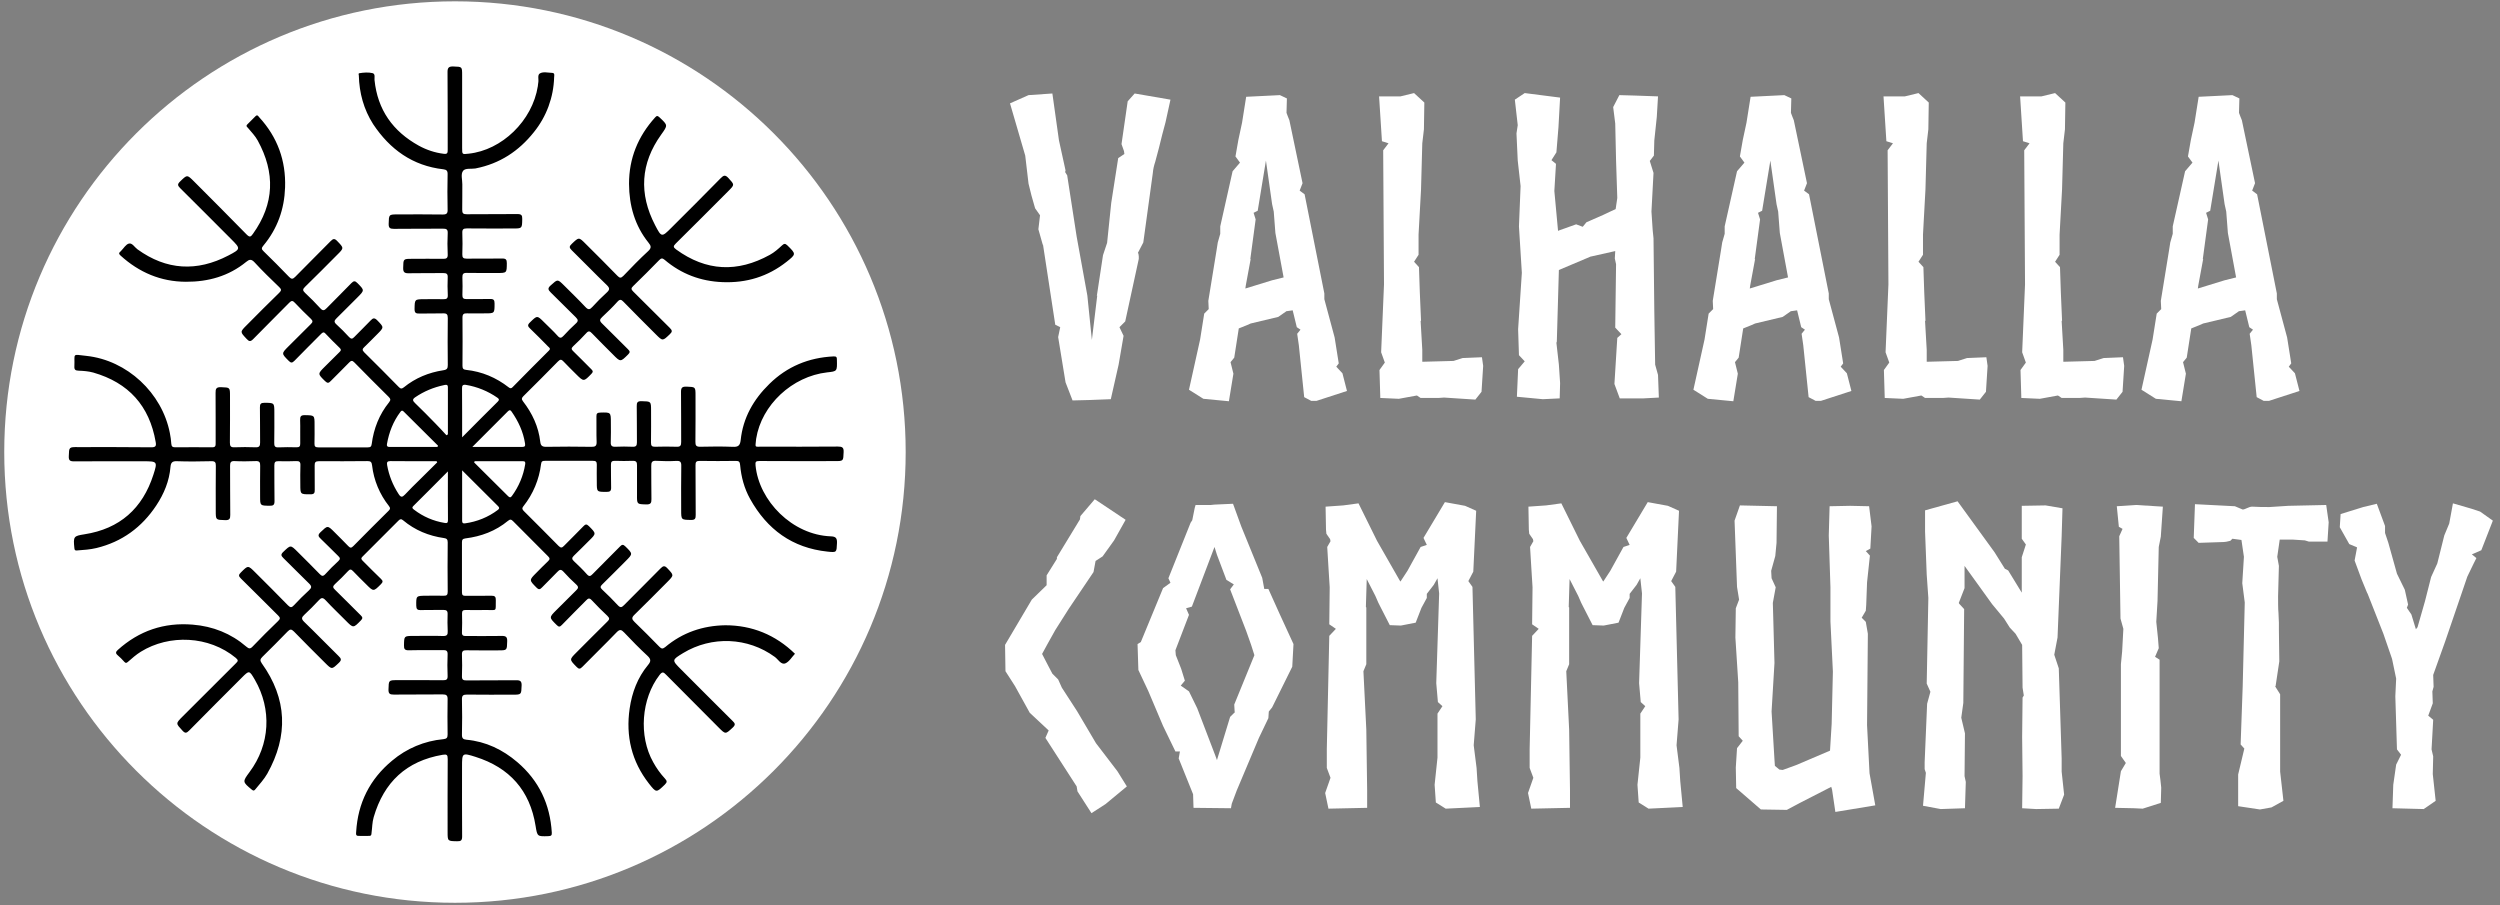 <svg xmlns="http://www.w3.org/2000/svg" xmlns:xlink="http://www.w3.org/1999/xlink" width="500" zoomAndPan="magnify" viewBox="0 0 375 135.75" height="181" preserveAspectRatio="xMidYMid meet" version="1.0"><rect x="0" y="0" width="375" height="135.75" fill="#808080" stroke="none"/><defs><g/><clipPath id="id1"><path d="M 0.344 0 L 136 0 L 136 135.5 L 0.344 135.5 Z M 0.344 0 " clip-rule="nonzero"/></clipPath><clipPath id="id2"><path d="M 10.293 9.93 L 126.582 9.93 L 126.582 126.219 L 10.293 126.219 Z M 10.293 9.93 " clip-rule="nonzero"/></clipPath></defs><g clip-path="url(#id1)"><path fill="#ffffff" d="M 68.246 0.199 C 30.906 0.199 0.637 30.469 0.637 67.809 C 0.637 105.148 30.906 135.418 68.246 135.418 C 105.582 135.418 135.852 105.148 135.852 67.809 C 135.852 30.469 105.582 0.199 68.246 0.199 " fill-opacity="1" fill-rule="nonzero"/></g><g fill="#ffffff" fill-opacity="1"><g transform="translate(68.272, 71.413)"><g/></g></g><g clip-path="url(#id2)"><path fill="#000000" d="M 119.246 98.066 C 118.773 98.562 118.371 99.277 117.793 99.508 C 117.148 99.75 116.73 98.902 116.223 98.539 C 112.176 95.578 106.762 95.363 102.473 97.957 C 100.754 99.008 100.754 99.008 102.164 100.422 C 104.73 102.992 107.297 105.574 109.879 108.133 C 110.27 108.508 110.363 108.711 109.906 109.141 C 108.816 110.148 108.844 110.176 107.793 109.125 C 105.176 106.488 102.555 103.867 99.934 101.227 C 99.559 100.852 99.367 100.664 98.926 101.254 C 96.195 104.793 95.766 110.406 97.984 114.336 C 98.469 115.223 99.047 116.031 99.73 116.77 C 100.055 117.121 100.109 117.309 99.73 117.684 C 98.453 118.922 98.453 118.949 97.34 117.535 C 94.746 114.215 93.844 110.434 94.449 106.273 C 94.801 103.867 95.633 101.645 97.203 99.75 C 97.648 99.223 97.676 98.887 97.125 98.375 C 95.914 97.258 94.758 96.074 93.629 94.879 C 93.199 94.422 92.957 94.367 92.488 94.852 C 90.809 96.602 89.062 98.281 87.367 100.016 C 87.004 100.395 86.816 100.379 86.469 100.016 C 85.406 98.926 85.391 98.941 86.453 97.879 C 88 96.332 89.543 94.77 91.105 93.234 C 91.441 92.914 91.465 92.727 91.117 92.387 C 90.312 91.637 89.52 90.84 88.766 90.035 C 88.414 89.656 88.227 89.738 87.918 90.059 C 86.711 91.297 85.473 92.496 84.277 93.746 C 83.969 94.07 83.805 94.059 83.496 93.746 C 82.355 92.617 82.34 92.629 83.441 91.527 C 84.426 90.543 85.406 89.551 86.398 88.582 C 86.734 88.258 86.844 88.055 86.441 87.68 C 85.77 87.074 85.125 86.426 84.52 85.754 C 84.156 85.363 83.941 85.418 83.605 85.781 C 82.867 86.574 82.074 87.301 81.32 88.098 C 81.012 88.418 80.836 88.5 80.473 88.137 C 79.371 87.02 79.344 87.031 80.445 85.93 C 81.023 85.352 81.602 84.746 82.207 84.18 C 82.516 83.898 82.488 83.711 82.207 83.441 C 80.445 81.691 78.699 79.941 76.965 78.18 C 76.695 77.91 76.523 77.855 76.199 78.125 C 74.344 79.66 72.168 80.469 69.801 80.762 C 69.387 80.816 69.293 80.977 69.293 81.355 C 69.305 83.859 69.305 86.359 69.293 88.863 C 69.293 89.293 69.465 89.375 69.844 89.375 C 71.133 89.359 72.422 89.387 73.715 89.359 C 74.223 89.348 74.387 89.523 74.371 90.02 C 74.316 91.797 74.641 91.488 72.934 91.5 C 71.898 91.516 70.863 91.516 69.844 91.5 C 69.453 91.5 69.293 91.621 69.305 92.039 C 69.332 92.969 69.332 93.895 69.293 94.824 C 69.266 95.336 69.492 95.414 69.922 95.402 C 71.699 95.391 73.484 95.43 75.258 95.391 C 75.902 95.375 76.105 95.562 76.078 96.211 C 76.039 97.555 76.078 97.555 74.723 97.555 C 73.148 97.555 71.578 97.57 70.004 97.543 C 69.492 97.527 69.266 97.637 69.293 98.215 C 69.332 99.266 69.332 100.328 69.293 101.391 C 69.266 101.941 69.465 102.074 69.992 102.062 C 72.465 102.035 74.938 102.062 77.41 102.035 C 78.027 102.023 78.27 102.172 78.242 102.844 C 78.188 104.203 78.23 104.203 76.832 104.203 C 74.559 104.203 72.289 104.215 70.031 104.188 C 69.465 104.188 69.277 104.336 69.293 104.93 C 69.332 106.68 69.332 108.441 69.293 110.191 C 69.277 110.742 69.48 110.918 69.965 110.957 C 72.879 111.227 75.395 112.438 77.598 114.32 C 80.848 117.094 82.516 120.645 82.77 124.898 C 82.797 125.312 82.664 125.406 82.262 125.422 C 80.609 125.477 80.594 125.488 80.34 123.902 C 79.492 118.559 76.43 115.141 71.32 113.527 C 69.32 112.895 69.305 112.934 69.305 115.008 C 69.305 118.492 69.293 121.977 69.32 125.461 C 69.32 126.055 69.156 126.203 68.578 126.188 C 67.141 126.16 67.141 126.188 67.141 124.777 C 67.141 121.141 67.129 117.496 67.156 113.863 C 67.156 113.23 67.035 113.109 66.391 113.219 C 60.961 114.145 57.586 117.32 56.055 122.57 C 55.824 123.348 55.84 124.145 55.73 124.938 C 55.707 125.141 55.73 125.367 55.422 125.383 C 54.859 125.383 54.293 125.406 53.73 125.383 C 53.34 125.367 53.406 125.043 53.422 124.801 C 53.676 120.457 55.465 116.879 58.809 114.105 C 60.988 112.262 63.676 111.133 66.512 110.875 C 67.02 110.82 67.141 110.648 67.141 110.164 C 67.113 108.414 67.113 106.652 67.141 104.902 C 67.156 104.324 66.969 104.16 66.402 104.16 C 63.957 104.188 61.512 104.16 59.066 104.188 C 58.488 104.188 58.258 104.066 58.273 103.434 C 58.312 102.023 58.273 102.023 59.645 102.023 C 61.914 102.023 64.184 102.008 66.441 102.035 C 66.969 102.035 67.168 101.93 67.141 101.363 C 67.102 100.312 67.09 99.25 67.141 98.188 C 67.168 97.609 66.941 97.5 66.43 97.516 C 64.734 97.543 63.031 97.5 61.324 97.543 C 60.73 97.555 60.582 97.367 60.598 96.801 C 60.625 95.391 60.598 95.391 62.035 95.391 C 63.5 95.391 64.977 95.348 66.441 95.402 C 67.047 95.414 67.184 95.215 67.156 94.664 C 67.113 93.816 67.113 92.953 67.141 92.105 C 67.156 91.621 66.969 91.488 66.512 91.488 C 65.383 91.516 64.238 91.473 63.109 91.516 C 62.613 91.527 62.453 91.379 62.438 90.867 C 62.426 89.375 62.398 89.375 63.891 89.359 C 64.762 89.359 65.637 89.332 66.523 89.359 C 66.98 89.375 67.156 89.266 67.156 88.77 C 67.129 86.293 67.129 83.816 67.156 81.34 C 67.156 80.91 66.992 80.762 66.605 80.711 C 64.32 80.387 62.25 79.539 60.461 78.043 C 60.18 77.801 59.992 77.855 59.75 78.113 C 57.977 79.902 56.188 81.691 54.387 83.48 C 54.078 83.777 54.215 83.926 54.441 84.152 C 55.344 85.043 56.215 85.957 57.129 86.816 C 57.492 87.152 57.438 87.328 57.117 87.652 C 56.016 88.754 56.027 88.754 54.914 87.637 C 54.254 86.98 53.582 86.332 52.949 85.66 C 52.668 85.363 52.48 85.363 52.211 85.66 C 51.578 86.332 50.922 87.008 50.234 87.625 C 49.871 87.961 49.926 88.164 50.262 88.473 C 51.551 89.723 52.816 91.031 54.105 92.293 C 54.414 92.59 54.43 92.766 54.121 93.074 C 52.992 94.23 53.004 94.246 51.848 93.074 C 50.855 92.066 49.82 91.098 48.852 90.047 C 48.406 89.562 48.164 89.656 47.789 90.074 C 47.105 90.812 46.391 91.527 45.652 92.215 C 45.234 92.605 45.168 92.832 45.625 93.277 C 47.371 94.957 49.055 96.707 50.785 98.402 C 51.176 98.781 51.285 98.996 50.828 99.426 C 49.766 100.434 49.793 100.461 48.73 99.398 C 47.184 97.852 45.613 96.305 44.094 94.73 C 43.703 94.34 43.504 94.352 43.125 94.742 C 41.891 96.02 40.625 97.285 39.363 98.523 C 39.039 98.848 38.961 99.062 39.254 99.48 C 43.086 104.82 43.273 110.363 40.09 116.055 C 39.605 116.902 38.934 117.629 38.316 118.383 C 38.141 118.598 38.031 118.668 37.777 118.453 C 36.367 117.281 36.352 117.266 37.43 115.812 C 40.504 111.695 40.801 106.41 38.223 101.953 C 37.387 100.527 37.387 100.527 36.246 101.672 C 33.613 104.309 30.977 106.934 28.371 109.586 C 27.969 109.988 27.766 110.027 27.363 109.586 C 26.367 108.508 26.328 108.535 27.391 107.473 C 30.051 104.809 32.711 102.145 35.387 99.492 C 35.707 99.184 35.789 99.035 35.371 98.684 C 31.34 95.348 25.375 95.121 21.125 97.758 C 20.414 98.199 19.809 98.738 19.191 99.277 C 18.961 99.48 18.844 99.492 18.641 99.266 C 18.332 98.914 18.008 98.59 17.645 98.281 C 17.281 97.973 17.379 97.758 17.672 97.488 C 20.871 94.609 24.605 93.344 28.895 93.695 C 31.93 93.938 34.645 95.012 36.957 97.004 C 37.309 97.301 37.523 97.379 37.887 96.988 C 39.137 95.684 40.41 94.406 41.715 93.156 C 42.066 92.82 42.051 92.645 41.715 92.32 C 39.832 90.477 38.008 88.594 36.125 86.766 C 35.734 86.387 35.801 86.199 36.137 85.863 C 37.215 84.785 37.199 84.773 38.289 85.863 C 39.926 87.504 41.582 89.133 43.195 90.801 C 43.57 91.176 43.758 91.152 44.094 90.785 C 44.82 90.008 45.559 89.266 46.34 88.555 C 46.754 88.176 46.797 87.949 46.363 87.531 C 45.062 86.281 43.812 84.973 42.52 83.723 C 42.145 83.359 42.09 83.156 42.508 82.77 C 43.598 81.73 43.57 81.703 44.66 82.793 C 45.746 83.883 46.863 84.973 47.938 86.09 C 48.246 86.402 48.434 86.508 48.785 86.133 C 49.402 85.445 50.074 84.785 50.746 84.168 C 51.094 83.844 51.016 83.668 50.719 83.387 C 49.848 82.551 49.012 81.664 48.125 80.832 C 47.734 80.469 47.629 80.25 48.086 79.82 C 49.148 78.812 49.121 78.77 50.184 79.836 C 50.867 80.535 51.578 81.207 52.25 81.922 C 52.535 82.215 52.695 82.215 52.992 81.922 C 54.75 80.145 56.512 78.367 58.301 76.605 C 58.539 76.363 58.582 76.215 58.352 75.918 C 56.953 74.156 56.066 72.043 55.812 69.809 C 55.758 69.324 55.609 69.152 55.113 69.164 C 52.695 69.191 50.277 69.191 47.844 69.18 C 47.332 69.18 47.184 69.34 47.199 69.836 C 47.227 71.047 47.184 72.258 47.211 73.469 C 47.227 73.953 47.117 74.145 46.578 74.145 C 45.047 74.145 45.047 74.168 45.047 72.676 C 45.047 71.723 45.02 70.766 45.062 69.809 C 45.09 69.285 44.898 69.137 44.402 69.164 C 43.531 69.203 42.656 69.203 41.77 69.18 C 41.297 69.164 41.152 69.312 41.152 69.797 C 41.176 71.574 41.137 73.363 41.176 75.137 C 41.191 75.73 41.004 75.879 40.438 75.863 C 39.016 75.84 39.016 75.863 39.016 74.453 C 39.016 72.934 39 71.41 39.027 69.879 C 39.039 69.352 38.918 69.137 38.355 69.164 C 37.293 69.203 36.246 69.219 35.184 69.164 C 34.621 69.137 34.512 69.367 34.512 69.879 C 34.539 72.328 34.5 74.773 34.539 77.238 C 34.551 77.828 34.402 78.043 33.773 78.02 C 32.363 77.977 32.363 78.02 32.363 76.605 C 32.363 74.359 32.348 72.109 32.375 69.879 C 32.387 69.34 32.242 69.164 31.691 69.18 C 29.969 69.219 28.234 69.246 26.516 69.18 C 25.805 69.152 25.629 69.445 25.574 70.027 C 25.398 72.152 24.605 74.062 23.438 75.824 C 21.273 79.094 18.305 81.273 14.473 82.203 C 13.52 82.43 12.539 82.5 11.57 82.566 C 11.277 82.594 11.18 82.539 11.156 82.215 C 10.98 80.469 11.047 80.398 12.66 80.145 C 17.969 79.324 21.383 76.27 23.008 71.211 C 23.652 69.219 23.598 69.191 21.516 69.191 C 18.035 69.191 14.555 69.18 11.074 69.203 C 10.441 69.203 10.293 69.004 10.32 68.41 C 10.363 67.066 10.336 67.051 11.707 67.066 C 15.359 67.066 19.031 67.051 22.684 67.094 C 23.332 67.094 23.465 66.918 23.355 66.312 C 22.418 60.863 19.285 57.406 13.992 55.883 C 13.266 55.684 12.512 55.629 11.773 55.602 C 11.328 55.586 11.129 55.465 11.156 54.98 C 11.25 52.938 10.727 53.141 12.969 53.383 C 19.07 54.039 24.312 58.938 25.48 64.965 C 25.59 65.492 25.656 66.027 25.695 66.566 C 25.723 66.984 25.898 67.094 26.273 67.094 C 28.129 67.078 29.984 67.078 31.836 67.094 C 32.348 67.094 32.348 66.836 32.348 66.461 C 32.336 63.957 32.363 61.453 32.336 58.953 C 32.32 58.293 32.457 58.051 33.168 58.078 C 34.5 58.133 34.5 58.09 34.5 59.422 C 34.5 61.75 34.512 64.066 34.484 66.391 C 34.484 66.918 34.605 67.117 35.172 67.094 C 36.23 67.051 37.281 67.051 38.344 67.094 C 38.918 67.117 39.016 66.875 39.016 66.379 C 38.988 64.629 39.027 62.867 38.988 61.117 C 38.973 60.578 39.137 60.418 39.672 60.418 C 41.137 60.434 41.152 60.406 41.152 61.859 C 41.152 63.379 41.164 64.898 41.137 66.434 C 41.125 66.902 41.23 67.133 41.77 67.105 C 42.668 67.066 43.57 67.066 44.469 67.094 C 44.914 67.105 45.047 66.945 45.035 66.512 C 45.008 65.355 45.062 64.188 45.02 63.027 C 45.008 62.477 45.113 62.262 45.734 62.273 C 47.184 62.301 47.184 62.273 47.184 63.742 C 47.184 64.672 47.199 65.598 47.172 66.527 C 47.156 66.973 47.305 67.105 47.75 67.105 C 50.223 67.094 52.695 67.094 55.168 67.105 C 55.559 67.105 55.707 66.996 55.758 66.594 C 56.055 64.281 56.887 62.168 58.367 60.336 C 58.648 59.988 58.566 59.801 58.285 59.516 C 56.566 57.809 54.844 56.098 53.152 54.363 C 52.828 54.027 52.656 54.082 52.359 54.391 C 51.473 55.32 50.531 56.207 49.629 57.137 C 49.32 57.457 49.148 57.539 48.77 57.176 C 47.641 56.07 47.629 56.086 48.742 54.98 C 49.469 54.254 50.195 53.516 50.934 52.801 C 51.176 52.574 51.203 52.426 50.949 52.184 C 50.223 51.484 49.508 50.77 48.824 50.043 C 48.543 49.734 48.383 49.871 48.152 50.098 C 46.836 51.445 45.477 52.75 44.176 54.109 C 43.812 54.484 43.625 54.457 43.273 54.094 C 42.211 53.02 42.199 53.031 43.273 51.953 C 44.391 50.84 45.492 49.723 46.621 48.617 C 46.93 48.32 46.957 48.133 46.633 47.824 C 45.812 47.043 45.008 46.25 44.227 45.414 C 43.906 45.066 43.719 45.066 43.383 45.414 C 41.594 47.246 39.766 49.023 37.992 50.852 C 37.574 51.281 37.359 51.242 36.984 50.824 C 36.004 49.773 35.977 49.801 37.012 48.766 C 38.637 47.137 40.238 45.508 41.891 43.91 C 42.238 43.57 42.227 43.398 41.891 43.074 C 40.625 41.852 39.363 40.641 38.18 39.348 C 37.695 38.824 37.387 38.902 36.93 39.281 C 34.297 41.434 31.219 42.281 27.887 42.266 C 24.125 42.254 20.871 40.867 18.09 38.34 C 17.832 38.109 17.781 37.961 18.062 37.734 C 18.102 37.691 18.145 37.664 18.168 37.625 C 18.547 37.25 18.883 36.645 19.34 36.535 C 19.836 36.414 20.188 37.086 20.617 37.395 C 24.969 40.543 29.539 40.785 34.258 38.324 C 36.137 37.344 36.109 37.301 34.672 35.863 C 32.121 33.305 29.578 30.75 27.012 28.207 C 26.637 27.828 26.598 27.629 27 27.238 C 28.074 26.188 28.062 26.176 29.098 27.211 C 31.73 29.859 34.391 32.5 36.996 35.176 C 37.453 35.633 37.617 35.539 37.938 35.082 C 41.176 30.562 41.297 25.906 38.664 21.09 C 38.273 20.375 37.711 19.809 37.199 19.191 C 37.078 19.055 36.852 18.922 37.078 18.68 C 37.496 18.262 37.91 17.832 38.344 17.414 C 38.625 17.145 38.758 17.457 38.895 17.602 C 41.621 20.578 42.898 24.09 42.762 28.113 C 42.656 31.383 41.609 34.316 39.512 36.832 C 39.215 37.18 39.188 37.371 39.539 37.691 C 40.828 38.945 42.105 40.223 43.355 41.527 C 43.703 41.875 43.891 41.918 44.27 41.539 C 46.027 39.738 47.844 37.961 49.605 36.16 C 49.98 35.781 50.195 35.754 50.57 36.145 C 51.594 37.207 51.621 37.195 50.57 38.23 C 48.973 39.832 47.371 41.461 45.746 43.035 C 45.371 43.398 45.398 43.586 45.762 43.934 C 46.555 44.676 47.32 45.441 48.043 46.238 C 48.434 46.668 48.648 46.586 49.012 46.211 C 50.234 44.945 51.5 43.734 52.707 42.469 C 53.07 42.094 53.273 42.117 53.621 42.469 C 54.684 43.547 54.695 43.531 53.609 44.621 C 52.559 45.656 51.539 46.707 50.492 47.73 C 50.156 48.066 50.047 48.281 50.449 48.645 C 51.121 49.25 51.754 49.895 52.359 50.555 C 52.668 50.879 52.855 50.863 53.152 50.543 C 53.957 49.695 54.805 48.914 55.598 48.066 C 55.945 47.691 56.176 47.637 56.578 48.039 C 57.613 49.102 57.625 49.09 56.578 50.137 C 55.934 50.77 55.316 51.43 54.656 52.051 C 54.359 52.332 54.293 52.508 54.629 52.844 C 56.379 54.566 58.098 56.301 59.816 58.051 C 60.086 58.32 60.246 58.359 60.57 58.105 C 62.305 56.691 64.32 55.871 66.512 55.535 C 67.062 55.453 67.168 55.25 67.168 54.754 C 67.141 52.398 67.141 50.059 67.168 47.703 C 67.168 47.164 67.02 46.988 66.469 47.004 C 65.289 47.043 64.105 47.004 62.91 47.031 C 62.398 47.043 62.184 46.949 62.184 46.359 C 62.211 44.891 62.184 44.891 63.633 44.879 C 64.59 44.879 65.543 44.852 66.496 44.879 C 66.98 44.891 67.195 44.781 67.168 44.246 C 67.129 43.371 67.113 42.496 67.156 41.609 C 67.184 41.07 66.969 40.961 66.484 40.961 C 64.762 40.988 63.031 40.949 61.309 40.988 C 60.676 41.004 60.461 40.828 60.477 40.18 C 60.504 38.824 60.477 38.824 61.805 38.824 C 63.352 38.824 64.898 38.797 66.441 38.824 C 66.953 38.836 67.184 38.727 67.156 38.148 C 67.102 37.086 67.102 36.039 67.156 34.973 C 67.184 34.41 66.953 34.289 66.441 34.301 C 63.996 34.328 61.551 34.289 59.09 34.328 C 58.5 34.328 58.285 34.195 58.301 33.574 C 58.34 32.16 58.301 32.16 59.738 32.16 C 61.953 32.16 64.172 32.137 66.391 32.176 C 67.02 32.188 67.168 31.988 67.141 31.395 C 67.102 29.645 67.102 27.883 67.141 26.133 C 67.156 25.621 66.969 25.449 66.512 25.395 C 61.887 24.871 58.488 22.406 55.973 18.625 C 54.562 16.418 53.891 13.945 53.824 11.32 C 53.824 11.199 53.715 11.023 53.891 10.984 C 54.551 10.875 55.25 10.82 55.879 10.969 C 56.324 11.078 56.148 11.641 56.176 11.992 C 56.633 16.473 58.93 19.703 62.828 21.855 C 63.984 22.488 65.234 22.906 66.535 23.066 C 67.113 23.148 67.156 22.945 67.156 22.473 C 67.141 18.598 67.168 14.738 67.129 10.863 C 67.113 10.137 67.328 9.945 68.027 9.973 C 69.32 10.016 69.32 9.988 69.32 11.293 C 69.32 14.938 69.32 18.57 69.32 22.203 C 69.32 23.188 69.32 23.16 70.301 23.051 C 75.273 22.527 79.855 18.129 80.676 12.922 C 80.703 12.746 80.703 12.559 80.742 12.383 C 80.836 11.91 80.582 11.238 80.984 11.012 C 81.496 10.715 82.195 10.914 82.812 10.93 C 83.254 10.941 83.133 11.32 83.121 11.574 C 83.039 14.59 81.977 17.48 80.082 19.824 C 77.824 22.664 74.965 24.547 71.363 25.258 C 71.336 25.258 71.309 25.273 71.293 25.273 C 70.664 25.367 69.801 25.191 69.465 25.621 C 69.078 26.121 69.359 26.953 69.348 27.656 C 69.332 28.918 69.359 30.184 69.332 31.449 C 69.32 31.988 69.48 32.148 70.031 32.137 C 72.559 32.109 75.086 32.137 77.609 32.109 C 78.203 32.109 78.352 32.281 78.336 32.848 C 78.309 34.273 78.336 34.273 76.91 34.273 C 74.613 34.273 72.328 34.289 70.031 34.262 C 69.492 34.262 69.32 34.41 69.348 34.961 C 69.387 36.023 69.387 37.074 69.348 38.137 C 69.332 38.648 69.492 38.797 70.004 38.797 C 71.777 38.77 73.566 38.809 75.34 38.781 C 75.891 38.77 76.023 38.945 76.023 39.48 C 76.012 40.949 76.023 40.949 74.559 40.949 C 73.043 40.949 71.523 40.961 70.004 40.934 C 69.492 40.922 69.348 41.109 69.359 41.609 C 69.398 42.48 69.387 43.355 69.359 44.246 C 69.348 44.715 69.508 44.863 69.977 44.863 C 71.16 44.836 72.344 44.879 73.539 44.852 C 74.062 44.836 74.184 45.023 74.184 45.523 C 74.184 47.004 74.195 47.004 72.746 47.004 C 71.844 47.004 70.945 47.031 70.043 47.004 C 69.562 46.988 69.371 47.109 69.371 47.648 C 69.398 50.043 69.387 52.453 69.371 54.848 C 69.371 55.266 69.48 55.441 69.91 55.48 C 72.301 55.734 74.426 56.637 76.309 58.105 C 76.535 58.277 76.684 58.293 76.887 58.078 C 78.699 56.234 80.512 54.402 82.34 52.586 C 82.652 52.277 82.383 52.145 82.207 51.969 C 81.32 51.066 80.434 50.164 79.52 49.289 C 79.184 48.969 79.074 48.766 79.48 48.375 C 80.582 47.301 80.555 47.273 81.629 48.348 C 82.301 49.023 83.012 49.668 83.645 50.379 C 84.008 50.797 84.223 50.703 84.547 50.355 C 85.125 49.734 85.715 49.117 86.348 48.551 C 86.75 48.199 86.762 47.973 86.359 47.582 C 85.098 46.371 83.887 45.094 82.625 43.883 C 82.207 43.477 82.113 43.234 82.609 42.805 C 83.66 41.863 83.617 41.836 84.613 42.82 C 85.688 43.895 86.789 44.957 87.824 46.062 C 88.242 46.504 88.469 46.465 88.859 46.035 C 89.531 45.293 90.242 44.582 90.996 43.895 C 91.453 43.477 91.508 43.234 91.023 42.766 C 89.234 41.043 87.527 39.266 85.754 37.531 C 85.352 37.141 85.379 36.938 85.77 36.574 C 86.844 35.555 86.816 35.539 87.863 36.59 C 89.449 38.176 91.051 39.75 92.609 41.367 C 92.957 41.73 93.145 41.742 93.508 41.379 C 94.719 40.113 95.941 38.848 97.23 37.664 C 97.758 37.18 97.66 36.871 97.285 36.414 C 95.215 33.844 94.371 30.828 94.355 27.586 C 94.344 23.766 95.699 20.457 98.254 17.629 C 98.496 17.359 98.617 17.32 98.91 17.59 C 100.203 18.801 100.188 18.773 99.18 20.188 C 96.074 24.52 95.82 29.066 98.266 33.777 C 99.223 35.621 99.262 35.605 100.688 34.18 C 103.172 31.703 105.656 29.23 108.105 26.727 C 108.535 26.297 108.777 26.188 109.246 26.688 C 110.188 27.723 110.227 27.68 109.246 28.664 C 106.625 31.289 104.004 33.926 101.359 36.535 C 100.969 36.926 100.969 37.086 101.426 37.422 C 105.941 40.707 110.617 40.906 115.469 38.23 C 116.152 37.855 116.73 37.344 117.297 36.816 C 117.594 36.547 117.766 36.48 118.102 36.805 C 119.418 38.098 119.445 38.109 118.008 39.254 C 115.188 41.488 111.961 42.469 108.371 42.32 C 105.094 42.188 102.191 41.098 99.691 38.969 C 99.34 38.676 99.168 38.727 98.871 39.023 C 97.594 40.328 96.305 41.633 94.988 42.898 C 94.637 43.234 94.652 43.398 94.988 43.734 C 96.828 45.535 98.629 47.379 100.469 49.184 C 100.848 49.559 100.875 49.762 100.469 50.137 C 99.395 51.16 99.41 51.188 98.375 50.152 C 96.746 48.523 95.121 46.91 93.523 45.266 C 93.188 44.918 92.984 44.852 92.621 45.254 C 91.898 46.062 91.117 46.816 90.324 47.555 C 89.934 47.918 89.906 48.133 90.312 48.523 C 91.629 49.789 92.891 51.121 94.207 52.398 C 94.531 52.707 94.516 52.871 94.207 53.18 C 93.066 54.309 93.078 54.324 91.949 53.18 C 90.902 52.117 89.828 51.082 88.793 49.992 C 88.484 49.668 88.281 49.586 87.945 49.965 C 87.312 50.648 86.668 51.309 85.984 51.93 C 85.633 52.25 85.715 52.426 86.012 52.707 C 86.926 53.582 87.797 54.496 88.699 55.387 C 88.953 55.629 88.992 55.777 88.727 56.059 C 87.555 57.27 87.57 57.281 86.398 56.113 C 85.781 55.492 85.148 54.887 84.547 54.242 C 84.234 53.906 84.047 53.852 83.699 54.215 C 81.992 55.965 80.246 57.699 78.512 59.422 C 78.242 59.691 78.203 59.867 78.445 60.191 C 79.84 61.992 80.781 63.996 81.039 66.27 C 81.105 66.875 81.359 67.039 81.977 67.023 C 84.223 66.984 86.469 66.984 88.699 67.023 C 89.289 67.039 89.52 66.891 89.492 66.258 C 89.438 64.992 89.492 63.727 89.465 62.465 C 89.449 62.031 89.598 61.898 90.043 61.887 C 91.629 61.844 91.629 61.832 91.629 63.379 C 91.629 64.359 91.656 65.344 91.613 66.324 C 91.586 66.875 91.801 67.039 92.328 67.012 C 93.172 66.973 94.035 66.973 94.879 67.012 C 95.402 67.039 95.539 66.852 95.539 66.352 C 95.512 64.551 95.551 62.734 95.512 60.93 C 95.5 60.379 95.617 60.164 96.223 60.176 C 97.648 60.215 97.66 60.176 97.66 61.59 C 97.66 63.191 97.676 64.793 97.648 66.391 C 97.648 66.852 97.77 67.023 98.254 67.012 C 99.328 66.984 100.418 66.973 101.504 67.012 C 102.082 67.039 102.176 66.797 102.176 66.285 C 102.152 63.809 102.191 61.332 102.152 58.859 C 102.137 58.184 102.285 57.969 102.996 57.996 C 104.328 58.051 104.328 58.012 104.328 59.367 C 104.328 61.668 104.34 63.957 104.312 66.258 C 104.301 66.824 104.434 67.023 105.039 67.012 C 106.668 66.973 108.293 66.957 109.906 67.023 C 110.711 67.066 111.008 66.852 111.102 66.016 C 111.449 62.664 113.035 59.906 115.402 57.594 C 118.062 54.98 121.301 53.637 125.039 53.461 C 125.496 53.434 125.535 53.609 125.535 53.973 C 125.574 55.695 125.59 55.695 124.082 55.855 C 118.828 56.449 114.23 60.742 113.426 65.801 C 113.414 65.828 113.414 65.855 113.414 65.883 C 113.305 67.215 113.102 66.996 114.379 66.996 C 118.145 67.012 121.906 67.012 125.668 66.984 C 126.312 66.984 126.582 67.094 126.543 67.82 C 126.488 69.164 126.543 69.164 125.211 69.164 C 121.449 69.164 117.688 69.18 113.922 69.152 C 113.371 69.152 113.277 69.258 113.332 69.824 C 113.844 75.113 118.828 80.25 124.648 80.453 C 125.398 80.48 125.574 80.75 125.547 81.461 C 125.48 82.863 125.535 82.891 124.125 82.742 C 118.844 82.188 115.066 79.418 112.512 74.828 C 111.637 73.254 111.18 71.547 111.02 69.758 C 110.98 69.312 110.871 69.125 110.391 69.137 C 108.586 69.164 106.785 69.164 104.973 69.137 C 104.461 69.125 104.312 69.285 104.328 69.797 C 104.355 72.273 104.328 74.75 104.355 77.223 C 104.355 77.762 104.289 78.004 103.656 77.992 C 102.191 77.965 102.176 77.992 102.176 76.523 C 102.176 74.305 102.152 72.086 102.191 69.863 C 102.203 69.273 102.016 69.109 101.453 69.137 C 100.445 69.191 99.438 69.18 98.441 69.125 C 97.797 69.082 97.676 69.34 97.688 69.918 C 97.715 71.574 97.676 73.215 97.715 74.871 C 97.73 75.461 97.582 75.676 96.949 75.664 C 95.539 75.621 95.539 75.664 95.551 74.211 C 95.566 72.758 95.539 71.262 95.551 69.797 C 95.566 69.301 95.418 69.109 94.895 69.125 C 94.02 69.164 93.145 69.152 92.258 69.125 C 91.789 69.109 91.629 69.258 91.641 69.73 C 91.668 70.859 91.629 72.004 91.668 73.133 C 91.68 73.66 91.492 73.781 90.996 73.781 C 89.52 73.781 89.52 73.805 89.52 72.34 C 89.52 71.465 89.492 70.59 89.52 69.703 C 89.531 69.273 89.383 69.109 88.941 69.125 C 86.547 69.137 84.141 69.125 81.75 69.125 C 81.402 69.125 81.211 69.164 81.16 69.609 C 80.875 71.922 79.961 74.117 78.512 75.934 C 78.23 76.297 78.375 76.445 78.605 76.688 C 80.34 78.422 82.074 80.145 83.793 81.895 C 84.117 82.215 84.305 82.188 84.598 81.879 C 85.555 80.898 86.535 79.957 87.488 78.961 C 87.797 78.637 87.973 78.555 88.336 78.918 C 89.449 80.035 89.465 80.023 88.336 81.125 C 87.582 81.867 86.844 82.633 86.078 83.359 C 85.77 83.656 85.754 83.871 86.078 84.168 C 86.75 84.801 87.422 85.445 88.039 86.145 C 88.375 86.523 88.578 86.441 88.887 86.117 C 90.23 84.73 91.629 83.387 92.973 82 C 93.293 81.664 93.469 81.625 93.816 81.973 C 94.934 83.078 94.945 83.062 93.844 84.168 C 92.676 85.336 91.52 86.508 90.336 87.664 C 90.027 87.961 90 88.137 90.336 88.445 C 91.145 89.211 91.938 89.98 92.688 90.801 C 93.066 91.203 93.266 91.109 93.602 90.773 C 95.418 88.93 97.258 87.129 99.059 85.285 C 99.461 84.879 99.691 84.785 100.121 85.258 C 101.09 86.293 101.117 86.266 100.094 87.301 C 98.453 88.945 96.828 90.598 95.164 92.215 C 94.719 92.645 94.758 92.887 95.176 93.289 C 96.438 94.5 97.676 95.754 98.898 97.004 C 99.207 97.312 99.383 97.379 99.773 97.07 C 102.367 94.879 105.43 93.84 108.805 93.789 C 112.793 93.789 116.316 95.215 119.246 98.066 Z M 69.32 70.551 C 69.32 73.215 69.32 75.676 69.32 78.141 C 69.32 78.449 69.453 78.543 69.75 78.504 C 71.535 78.262 73.242 77.574 74.68 76.484 C 74.91 76.309 74.949 76.16 74.723 75.934 C 72.973 74.195 71.227 72.449 69.32 70.551 Z M 69.32 65.598 C 71.215 63.688 72.934 61.953 74.668 60.242 C 74.938 59.973 74.855 59.828 74.602 59.652 C 73.188 58.668 71.578 58.012 69.871 57.727 C 69.398 57.66 69.293 57.863 69.305 58.277 C 69.32 59.465 69.32 60.648 69.32 61.832 Z M 70.852 67.039 C 73.523 67.039 75.93 67.039 78.352 67.039 C 78.754 67.039 78.809 66.875 78.754 66.512 C 78.484 64.75 77.746 63.191 76.738 61.738 C 76.562 61.48 76.43 61.469 76.199 61.684 C 74.48 63.418 72.746 65.141 70.852 67.039 Z M 71.199 69.18 L 71.121 69.367 C 72.812 71.047 74.508 72.742 76.215 74.426 C 76.43 74.641 76.59 74.668 76.777 74.41 C 77.812 73 78.512 71.359 78.781 69.621 C 78.82 69.352 78.781 69.18 78.445 69.18 C 76.023 69.18 73.621 69.18 71.199 69.18 Z M 65.625 67.039 L 65.703 66.852 L 60.625 61.805 C 60.449 61.629 60.301 61.469 60.074 61.766 C 58.984 63.203 58.352 64.844 58.043 66.609 C 57.988 66.891 58.098 67.051 58.406 67.039 C 60.812 67.039 63.219 67.039 65.625 67.039 Z M 65.582 69.352 L 65.488 69.18 C 63.176 69.18 60.867 69.191 58.555 69.164 C 58.07 69.164 58.004 69.352 58.07 69.77 C 58.34 71.316 58.93 72.785 59.789 74.102 C 60.125 74.629 60.34 74.613 60.746 74.184 C 61.445 73.43 62.184 72.715 62.922 71.988 C 63.809 71.117 64.695 70.227 65.582 69.352 Z M 67.184 70.711 C 65.355 72.543 63.703 74.223 62.023 75.879 C 61.711 76.176 61.914 76.309 62.129 76.469 C 63.461 77.492 65.02 78.164 66.672 78.434 C 67.02 78.504 67.195 78.461 67.195 78.043 C 67.168 75.691 67.184 73.32 67.184 70.711 Z M 66.969 65.289 L 67.184 65.156 C 67.184 62.801 67.184 60.445 67.184 58.09 C 67.184 57.605 66.848 57.715 66.59 57.77 C 65.059 58.09 63.594 58.695 62.289 59.586 C 61.832 59.895 61.887 60.109 62.25 60.457 C 63.285 61.453 64.293 62.477 65.301 63.512 C 65.879 64.09 66.418 64.695 66.969 65.289 Z M 66.969 65.289 " fill-opacity="1" fill-rule="nonzero"/></g><g fill="#ffffff" fill-opacity="1"><g transform="translate(150.266, 59.695)"><g><path d="M 11.234 -24.195 L 9.812 -33.391 L 9.504 -33.883 L 9.566 -34.129 L 8.578 -38.637 L 7.59 -45.672 L 4.012 -45.426 L 1.234 -44.191 L 3.52 -36.352 L 4.012 -32.156 C 4.258 -31.043 4.629 -29.688 5 -28.453 L 5.738 -27.402 L 5.492 -25.305 L 6.172 -22.898 L 6.172 -23.082 L 8.023 -10.984 L 8.766 -10.617 L 8.457 -9.133 L 9.566 -2.344 L 10.617 0.371 L 13.086 0.309 L 16.355 0.184 L 17.527 -5 L 18.27 -9.32 L 17.652 -10.617 L 18.516 -11.48 L 20.551 -20.859 L 20.551 -21.23 C 20.551 -21.355 20.492 -21.602 20.492 -21.664 C 20.43 -21.727 20.43 -21.727 20.43 -21.727 C 20.43 -21.727 20.43 -21.727 20.43 -21.785 L 21.23 -23.328 L 22.652 -33.699 C 22.711 -34.375 22.836 -34.871 23.02 -35.426 L 23.578 -37.523 C 23.887 -38.82 24.254 -40.238 24.562 -41.352 L 25.305 -44.746 L 19.934 -45.672 L 18.887 -44.5 L 17.961 -38.078 L 18.332 -37.031 L 18.391 -36.598 L 17.465 -35.98 L 16.418 -29.254 L 15.801 -23.27 L 15.184 -21.418 L 14.258 -15.305 L 14.32 -15.367 L 13.516 -8.703 L 12.836 -15.367 Z M 11.234 -24.195 "/></g></g></g><g fill="#ffffff" fill-opacity="1"><g transform="translate(176.804, 59.695)"><g><path d="M 17.219 -12.652 L 17.715 -10.617 L 18.27 -10.246 L 17.773 -9.629 L 18.023 -7.898 L 18.824 -0.125 L 19.875 0.434 L 20.676 0.434 L 25.242 -1.051 L 24.562 -3.703 L 23.637 -4.691 L 24.008 -5.184 L 23.391 -9.074 L 21.848 -14.812 L 21.848 -15.676 L 18.887 -30.551 L 18.145 -31.105 L 18.578 -32.215 L 16.602 -41.66 L 16.355 -42.277 L 16.172 -42.77 L 16.23 -44.93 L 15.184 -45.426 L 10.121 -45.176 L 9.504 -41.289 L 8.949 -38.695 L 8.516 -36.227 L 9.195 -35.301 L 8.086 -34.008 L 6.234 -25.738 L 6.234 -24.625 L 5.863 -23.328 L 5.68 -22.156 L 4.445 -14.566 L 4.504 -13.332 L 3.828 -12.652 L 3.211 -8.766 L 1.543 -1.234 L 3.703 0.125 L 7.531 0.492 L 8.207 -3.641 L 7.777 -5.371 L 8.332 -6.047 L 9.012 -10.43 L 10.246 -10.926 L 10.801 -11.172 L 14.938 -12.16 L 16.172 -13.023 L 16.23 -13.023 L 17.098 -13.145 Z M 11.543 -26.785 L 11.234 -27.773 L 11.852 -28.082 L 13.086 -35.609 L 14.012 -29.07 L 14.258 -27.957 L 14.504 -24.75 L 15.738 -18.082 L 14.012 -17.652 L 10 -16.418 L 10.059 -16.848 L 10.801 -20.859 L 10.738 -20.801 Z M 11.543 -26.785 "/></g></g></g><g fill="#ffffff" fill-opacity="1"><g transform="translate(203.034, 59.695)"><g><path d="M 14.996 -5.555 L 10.309 -5.43 L 10.309 -7.223 L 10.059 -11.543 L 10.121 -11.602 L 9.938 -15.863 L 9.812 -19.625 L 9.074 -20.43 L 9.75 -21.477 L 9.75 -24.504 L 10.121 -31.289 L 10.309 -38.203 L 10.555 -40.301 L 10.617 -44.312 L 9.074 -45.734 L 7.035 -45.238 L 3.828 -45.238 L 4.258 -38.512 L 5.246 -38.203 L 4.445 -37.152 L 4.566 -17.035 L 4.137 -6.852 L 4.691 -5.309 L 3.887 -4.195 L 4.012 0 L 6.789 0.125 L 9.504 -0.371 L 10.059 0 L 12.715 0 L 13.578 -0.062 L 18.27 0.246 L 19.195 -0.926 L 19.441 -4.812 L 19.258 -6.109 L 16.355 -5.988 Z M 14.996 -5.555 "/></g></g></g><g fill="#ffffff" fill-opacity="1"><g transform="translate(223.523, 59.695)"><g><path d="M 4.195 -10.309 L 4.32 -6.418 L 5.184 -5.492 L 4.195 -4.32 L 4.012 -0.184 L 7.898 0.184 L 10.43 0.062 L 10.492 -2.223 L 10.309 -5 L 9.938 -8.27 L 10 -8.457 L 10.309 -19.195 L 15.121 -21.23 L 15.184 -21.23 L 18.762 -22.035 L 18.699 -20.922 L 18.887 -20.059 L 18.762 -10.555 L 19.688 -9.566 L 19.07 -9.012 L 18.641 -2.098 L 19.441 0.062 L 23.02 0.062 L 25.305 -0.062 L 25.18 -3.457 L 24.75 -5 L 24.625 -12.898 L 24.504 -23.945 L 24.379 -25.18 L 24.195 -27.957 L 24.504 -33.758 L 23.945 -35.551 L 24.562 -36.352 L 24.625 -38.695 L 24.625 -38.637 L 24.996 -42.152 L 25.18 -45.238 L 21.664 -45.363 L 19.379 -45.426 L 18.453 -43.633 L 18.762 -41.164 L 18.887 -35.609 L 19.07 -29.996 L 18.824 -28.328 L 18.145 -28.02 L 16.973 -27.465 L 14.441 -26.355 L 13.887 -25.676 L 12.898 -26.047 L 10.309 -25.121 L 10.184 -25.059 L 9.629 -31.043 L 9.875 -35.117 L 9.195 -35.672 L 9.938 -36.844 L 10.246 -40.609 L 10.492 -45.055 L 5.184 -45.734 L 3.703 -44.746 L 4.137 -40.918 L 3.949 -39.684 L 4.137 -35.609 L 4.566 -31.785 L 4.32 -25.738 L 4.754 -18.762 Z M 4.195 -10.309 "/></g></g></g><g fill="#ffffff" fill-opacity="1"><g transform="translate(252.468, 59.695)"><g><path d="M 17.219 -12.652 L 17.715 -10.617 L 18.27 -10.246 L 17.773 -9.629 L 18.023 -7.898 L 18.824 -0.125 L 19.875 0.434 L 20.676 0.434 L 25.242 -1.051 L 24.562 -3.703 L 23.637 -4.691 L 24.008 -5.184 L 23.391 -9.074 L 21.848 -14.812 L 21.848 -15.676 L 18.887 -30.551 L 18.145 -31.105 L 18.578 -32.215 L 16.602 -41.66 L 16.355 -42.277 L 16.172 -42.77 L 16.23 -44.93 L 15.184 -45.426 L 10.121 -45.176 L 9.504 -41.289 L 8.949 -38.695 L 8.516 -36.227 L 9.195 -35.301 L 8.086 -34.008 L 6.234 -25.738 L 6.234 -24.625 L 5.863 -23.328 L 5.68 -22.156 L 4.445 -14.566 L 4.504 -13.332 L 3.828 -12.652 L 3.211 -8.766 L 1.543 -1.234 L 3.703 0.125 L 7.531 0.492 L 8.207 -3.641 L 7.777 -5.371 L 8.332 -6.047 L 9.012 -10.43 L 10.246 -10.926 L 10.801 -11.172 L 14.938 -12.16 L 16.172 -13.023 L 16.23 -13.023 L 17.098 -13.145 Z M 11.543 -26.785 L 11.234 -27.773 L 11.852 -28.082 L 13.086 -35.609 L 14.012 -29.07 L 14.258 -27.957 L 14.504 -24.75 L 15.738 -18.082 L 14.012 -17.652 L 10 -16.418 L 10.059 -16.848 L 10.801 -20.859 L 10.738 -20.801 Z M 11.543 -26.785 "/></g></g></g><g fill="#ffffff" fill-opacity="1"><g transform="translate(278.698, 59.695)"><g><path d="M 14.996 -5.555 L 10.309 -5.43 L 10.309 -7.223 L 10.059 -11.543 L 10.121 -11.602 L 9.938 -15.863 L 9.812 -19.625 L 9.074 -20.43 L 9.75 -21.477 L 9.75 -24.504 L 10.121 -31.289 L 10.309 -38.203 L 10.555 -40.301 L 10.617 -44.312 L 9.074 -45.734 L 7.035 -45.238 L 3.828 -45.238 L 4.258 -38.512 L 5.246 -38.203 L 4.445 -37.152 L 4.566 -17.035 L 4.137 -6.852 L 4.691 -5.309 L 3.887 -4.195 L 4.012 0 L 6.789 0.125 L 9.504 -0.371 L 10.059 0 L 12.715 0 L 13.578 -0.062 L 18.27 0.246 L 19.195 -0.926 L 19.441 -4.812 L 19.258 -6.109 L 16.355 -5.988 Z M 14.996 -5.555 "/></g></g></g><g fill="#ffffff" fill-opacity="1"><g transform="translate(299.188, 59.695)"><g><path d="M 14.996 -5.555 L 10.309 -5.43 L 10.309 -7.223 L 10.059 -11.543 L 10.121 -11.602 L 9.938 -15.863 L 9.812 -19.625 L 9.074 -20.43 L 9.75 -21.477 L 9.75 -24.504 L 10.121 -31.289 L 10.309 -38.203 L 10.555 -40.301 L 10.617 -44.312 L 9.074 -45.734 L 7.035 -45.238 L 3.828 -45.238 L 4.258 -38.512 L 5.246 -38.203 L 4.445 -37.152 L 4.566 -17.035 L 4.137 -6.852 L 4.691 -5.309 L 3.887 -4.195 L 4.012 0 L 6.789 0.125 L 9.504 -0.371 L 10.059 0 L 12.715 0 L 13.578 -0.062 L 18.27 0.246 L 19.195 -0.926 L 19.441 -4.812 L 19.258 -6.109 L 16.355 -5.988 Z M 14.996 -5.555 "/></g></g></g><g fill="#ffffff" fill-opacity="1"><g transform="translate(319.678, 59.695)"><g><path d="M 17.219 -12.652 L 17.715 -10.617 L 18.27 -10.246 L 17.773 -9.629 L 18.023 -7.898 L 18.824 -0.125 L 19.875 0.434 L 20.676 0.434 L 25.242 -1.051 L 24.562 -3.703 L 23.637 -4.691 L 24.008 -5.184 L 23.391 -9.074 L 21.848 -14.812 L 21.848 -15.676 L 18.887 -30.551 L 18.145 -31.105 L 18.578 -32.215 L 16.602 -41.66 L 16.355 -42.277 L 16.172 -42.77 L 16.23 -44.93 L 15.184 -45.426 L 10.121 -45.176 L 9.504 -41.289 L 8.949 -38.695 L 8.516 -36.227 L 9.195 -35.301 L 8.086 -34.008 L 6.234 -25.738 L 6.234 -24.625 L 5.863 -23.328 L 5.68 -22.156 L 4.445 -14.566 L 4.504 -13.332 L 3.828 -12.652 L 3.211 -8.766 L 1.543 -1.234 L 3.703 0.125 L 7.531 0.492 L 8.207 -3.641 L 7.777 -5.371 L 8.332 -6.047 L 9.012 -10.43 L 10.246 -10.926 L 10.801 -11.172 L 14.938 -12.16 L 16.172 -13.023 L 16.23 -13.023 L 17.098 -13.145 Z M 11.543 -26.785 L 11.234 -27.773 L 11.852 -28.082 L 13.086 -35.609 L 14.012 -29.07 L 14.258 -27.957 L 14.504 -24.75 L 15.738 -18.082 L 14.012 -17.652 L 10 -16.418 L 10.059 -16.848 L 10.801 -20.859 L 10.738 -20.801 Z M 11.543 -26.785 "/></g></g></g><g fill="#ffffff" fill-opacity="1"><g transform="translate(150.266, 121.174)"><g><path d="M 1.977 -18.27 L 4.195 -14.258 L 7.035 -11.602 L 6.543 -10.492 L 11.234 -3.211 L 11.355 -2.469 L 13.453 0.801 L 15.555 -0.555 L 18.762 -3.211 L 17.344 -5.492 L 14.133 -9.691 L 11.293 -14.504 L 9.012 -18.023 L 8.457 -19.258 L 7.59 -20.121 L 6.973 -21.293 L 6.047 -23.082 L 6.852 -24.562 L 8.023 -26.66 L 10.059 -29.871 L 13.762 -35.363 L 14.07 -37.031 L 15.121 -37.711 L 16.848 -40.117 L 18.578 -43.203 L 13.949 -46.289 L 11.789 -43.758 L 11.727 -43.266 L 8.27 -37.586 L 8.27 -37.34 L 6.727 -34.871 L 6.727 -33.391 L 4.504 -31.23 L 0.492 -24.441 L 0.555 -20.492 Z M 1.977 -18.27 "/></g></g></g><g fill="#ffffff" fill-opacity="1"><g transform="translate(169.398, 121.174)"><g><path d="M 12.777 -45.484 L 12.219 -45.426 L 9.938 -45.426 L 9.812 -44.992 L 9.441 -43.141 L 9.195 -42.77 L 5.863 -34.438 L 6.172 -33.758 L 5.062 -32.957 L 1.727 -24.871 L 1.234 -24.562 L 1.359 -20.676 L 2.84 -17.527 L 5.062 -12.281 L 6.914 -8.457 L 7.59 -8.457 L 7.406 -7.406 L 9.566 -2.035 L 9.629 0 L 15.246 0.062 L 15.367 -0.617 L 16.109 -2.594 L 19.441 -10.492 L 20.859 -13.453 L 20.922 -14.441 L 21.418 -15.059 L 24.441 -21.168 L 24.625 -24.562 L 22.527 -29.129 L 20.859 -32.832 L 20.242 -32.832 L 19.934 -34.5 L 16.789 -42.215 L 15.555 -45.609 Z M 12.898 -7.84 L 10.184 -14.938 L 8.949 -17.465 L 7.715 -18.332 L 8.332 -19.07 L 7.777 -20.859 L 6.973 -22.898 L 6.914 -23.637 L 8.949 -28.945 L 8.516 -29.934 L 9.383 -30.18 L 12.777 -39.129 L 13.145 -37.957 L 14.566 -34.191 L 15.676 -33.512 L 15.121 -32.773 L 17.527 -26.539 L 18.27 -24.441 L 18.762 -22.898 L 15.738 -15.492 L 15.801 -14.379 L 15.863 -14.379 L 15.121 -13.641 L 13.145 -7.16 Z M 12.898 -7.84 "/></g></g></g><g fill="#ffffff" fill-opacity="1"><g transform="translate(195.072, 121.174)"><g><path d="M 11.48 -40.055 L 8.703 -45.672 L 6.418 -45.363 L 3.766 -45.176 L 3.828 -41.723 L 3.887 -41.105 L 4.445 -40.301 L 4.504 -39.992 L 4.012 -39.129 L 4.195 -36.105 L 4.383 -33.082 L 4.32 -27.527 L 5.309 -26.848 L 4.32 -25.797 L 3.949 -8.824 L 3.949 -5.988 L 4.504 -4.504 L 3.703 -2.223 L 4.195 0.125 L 10 0 L 10 -2.652 L 9.875 -11.727 L 9.441 -20.492 L 9.875 -21.539 L 9.875 -30.055 L 9.812 -30.117 L 9.812 -30.18 L 9.938 -34.316 L 11.234 -31.785 L 11.664 -30.797 L 11.91 -30.305 L 13.395 -27.402 L 15.059 -27.34 L 17.281 -27.773 L 18.145 -29.996 L 18.949 -31.477 L 18.949 -32.094 L 19.996 -33.449 L 20.551 -34.438 L 20.801 -32.156 L 20.367 -18.699 L 20.613 -15.863 L 21.293 -15.246 L 20.551 -14.133 L 20.551 -7.531 L 20.121 -3.457 L 20.305 -0.801 L 21.785 0.125 L 26.91 -0.125 L 26.539 -4.012 L 26.414 -5.988 L 25.984 -9.383 L 26.293 -13.27 L 25.797 -33.141 L 25.18 -34.008 L 25.922 -35.426 L 26.355 -44.559 L 24.688 -45.301 L 21.664 -45.855 L 18.453 -40.488 L 18.949 -39.438 L 18.023 -39.129 L 16.047 -35.551 L 14.996 -33.945 L 14.938 -34.008 Z M 11.48 -40.055 "/></g></g></g><g fill="#ffffff" fill-opacity="1"><g transform="translate(225.498, 121.174)"><g><path d="M 11.48 -40.055 L 8.703 -45.672 L 6.418 -45.363 L 3.766 -45.176 L 3.828 -41.723 L 3.887 -41.105 L 4.445 -40.301 L 4.504 -39.992 L 4.012 -39.129 L 4.195 -36.105 L 4.383 -33.082 L 4.32 -27.527 L 5.309 -26.848 L 4.32 -25.797 L 3.949 -8.824 L 3.949 -5.988 L 4.504 -4.504 L 3.703 -2.223 L 4.195 0.125 L 10 0 L 10 -2.652 L 9.875 -11.727 L 9.441 -20.492 L 9.875 -21.539 L 9.875 -30.055 L 9.812 -30.117 L 9.812 -30.18 L 9.938 -34.316 L 11.234 -31.785 L 11.664 -30.797 L 11.91 -30.305 L 13.395 -27.402 L 15.059 -27.34 L 17.281 -27.773 L 18.145 -29.996 L 18.949 -31.477 L 18.949 -32.094 L 19.996 -33.449 L 20.551 -34.438 L 20.801 -32.156 L 20.367 -18.699 L 20.613 -15.863 L 21.293 -15.246 L 20.551 -14.133 L 20.551 -7.531 L 20.121 -3.457 L 20.305 -0.801 L 21.785 0.125 L 26.91 -0.125 L 26.539 -4.012 L 26.414 -5.988 L 25.984 -9.383 L 26.293 -13.27 L 25.797 -33.141 L 25.18 -34.008 L 25.922 -35.426 L 26.355 -44.559 L 24.688 -45.301 L 21.664 -45.855 L 18.453 -40.488 L 18.949 -39.438 L 18.023 -39.129 L 16.047 -35.551 L 14.996 -33.945 L 14.938 -34.008 Z M 11.48 -40.055 "/></g></g></g><g fill="#ffffff" fill-opacity="1"><g transform="translate(255.925, 121.174)"><g><path d="M 4.875 -10.738 L 5.492 -10.059 L 4.629 -8.949 L 4.445 -6.047 L 4.504 -2.961 L 8.207 0.246 L 12.098 0.309 L 14.07 -0.742 L 18.762 -3.148 L 18.887 -2.715 L 19.379 0.617 L 25.367 -0.371 L 24.504 -5.184 L 24.133 -12.406 L 24.254 -26.105 L 23.945 -27.895 L 23.328 -28.512 L 23.945 -29.562 L 24.008 -30.426 L 24.133 -33.82 L 24.562 -37.832 L 23.945 -38.512 L 24.625 -38.883 L 24.812 -42.215 L 24.441 -45.238 L 21.602 -45.301 L 18.516 -45.238 L 18.391 -40.855 L 18.641 -33.082 L 18.641 -27.957 L 19.008 -20.43 L 18.824 -12.59 L 18.578 -8.578 L 13.516 -6.418 L 11.48 -5.68 L 10.984 -5.738 L 10.309 -6.297 L 10.246 -7.223 L 9.812 -14.441 L 10.246 -21.727 L 10.121 -26.355 L 10.059 -28.637 L 10 -30.734 L 10.43 -33.082 L 9.812 -34.438 L 9.75 -35.551 L 10.367 -37.77 L 10.555 -39.746 L 10.617 -45.238 L 5.062 -45.363 L 4.258 -43.078 L 4.629 -33.141 L 4.938 -31.23 L 4.445 -29.934 L 4.383 -25.551 L 4.812 -18.824 Z M 4.875 -10.738 "/></g></g></g><g fill="#ffffff" fill-opacity="1"><g transform="translate(284.623, 121.174)"><g><path d="M 24.625 -5.43 L 24.625 -7.406 L 24.195 -20.922 L 23.516 -22.961 L 24.008 -25.551 L 24.625 -40.734 L 24.75 -44.93 L 22.219 -45.363 L 18.641 -45.301 L 18.641 -40.363 L 19.258 -39.5 L 18.641 -37.586 L 18.641 -32.277 L 16.602 -35.609 L 16.109 -35.859 L 14.566 -38.328 L 9.012 -45.98 L 4.137 -44.621 L 4.137 -41.414 L 4.383 -34.992 L 4.629 -31.477 L 4.383 -18.641 L 4.938 -17.406 L 4.445 -15.613 L 4.074 -6.852 L 4.074 -5.801 L 4.258 -5.246 L 3.828 -0.309 L 6.48 0.184 L 10.121 0.062 L 10.246 -3.887 L 10.059 -4.754 L 10.121 -11.172 L 9.566 -13.516 L 9.875 -15.738 L 10 -29.809 L 9.258 -30.613 L 9.195 -30.734 L 10.059 -32.957 L 10.059 -36.289 L 11.664 -34.066 L 14.195 -30.551 L 15.984 -28.391 L 16.848 -27.031 L 17.715 -26.105 L 18.699 -24.441 L 18.762 -18.023 L 18.949 -16.848 L 18.762 -16.539 L 18.699 -10.617 L 18.762 -4.754 L 18.699 0.062 L 20.801 0.184 L 24.195 0.125 L 24.996 -1.977 Z M 24.625 -5.43 "/></g></g></g><g fill="#ffffff" fill-opacity="1"><g transform="translate(313.383, 121.174)"><g><path d="M 5.121 -26.848 L 4.938 -23.453 L 4.754 -21.539 L 4.754 -7.777 L 5.492 -6.727 L 4.754 -5.492 L 3.887 0 L 6.727 0.062 L 8.023 0.125 L 10.738 -0.742 L 10.801 -3.023 L 10.676 -4.195 L 10.555 -5.121 L 10.555 -22.219 L 9.875 -22.652 L 10.43 -23.945 L 10.309 -25.488 L 10.059 -27.895 L 10.246 -31.043 L 10.43 -39.129 L 10.738 -40.672 L 11.047 -45.176 L 7.035 -45.426 L 4.137 -45.238 L 4.445 -42.152 L 5 -41.844 L 4.504 -40.734 L 4.691 -28.391 Z M 5.121 -26.848 "/></g></g></g><g fill="#ffffff" fill-opacity="1"><g transform="translate(328.318, 121.174)"><g><path d="M 14.938 -45.301 L 12.098 -45.117 C 11.234 -45.117 10.43 -45.117 9.504 -45.176 C 9.012 -45.176 8.457 -44.746 8.086 -44.746 L 6.914 -45.238 L 0.926 -45.547 L 0.742 -40.488 L 1.48 -39.746 L 5.246 -39.871 C 5.43 -39.871 5.801 -39.93 6.234 -40.055 L 6.543 -40.363 L 7.898 -40.18 L 8.27 -37.648 L 8.023 -33.699 L 8.395 -30.797 L 8.086 -18.207 L 7.777 -9.504 L 8.332 -8.887 L 7.406 -5 L 7.406 -0.246 L 10.676 0.246 L 12.406 -0.062 L 14.195 -1.051 L 13.703 -5.43 L 13.703 -17.035 L 12.961 -18.207 L 13.023 -18.27 L 13.578 -21.973 L 13.516 -26.723 L 13.516 -27.773 C 13.516 -28.203 13.453 -28.762 13.453 -29.254 C 13.395 -29.625 13.395 -31.168 13.395 -31.723 L 13.516 -36.289 L 13.27 -37.648 L 13.641 -40.238 L 15.555 -40.238 L 17.406 -40.117 L 18.023 -39.93 L 20.801 -39.93 L 20.984 -42.832 L 20.613 -45.426 Z M 14.938 -45.301 "/></g></g></g><g fill="#ffffff" fill-opacity="1"><g transform="translate(349.795, 121.174)"><g><path d="M 13.762 0.184 L 15.555 -1.051 L 15.121 -5.062 L 15.184 -7.715 L 14.938 -8.766 L 15.184 -13.207 L 14.441 -13.824 L 15.121 -15.676 L 15.059 -17.465 L 15.246 -18.145 L 15.184 -19.934 L 16.973 -24.934 L 19.379 -31.969 L 20.305 -34.684 L 21.23 -36.598 L 21.664 -37.461 L 20.984 -38.02 L 22.402 -38.637 L 24.133 -43.078 L 22.219 -44.438 L 20.922 -44.867 L 18.145 -45.672 L 17.59 -42.648 L 16.848 -40.855 L 15.801 -36.66 L 14.875 -34.625 L 13.949 -30.98 L 12.836 -27.094 L 12.59 -26.785 L 11.91 -29.008 L 11.234 -29.996 L 11.418 -30.488 L 10.926 -32.711 L 9.75 -35.117 L 8.457 -39.746 L 7.961 -41.227 L 7.961 -42.277 L 6.727 -45.609 L 4.691 -45.117 L 1.297 -44.066 L 1.172 -42.09 L 2.594 -39.562 L 3.766 -39.066 L 3.395 -37.094 L 4.445 -34.254 L 5.309 -32.156 L 5.309 -32.215 L 7.715 -26.105 L 9.012 -22.344 L 9.629 -19.379 L 9.504 -16.727 L 9.75 -8.766 L 10.367 -7.961 L 9.629 -6.48 L 9.195 -3.457 L 9.074 0.062 Z M 13.762 0.184 "/></g></g></g></svg>